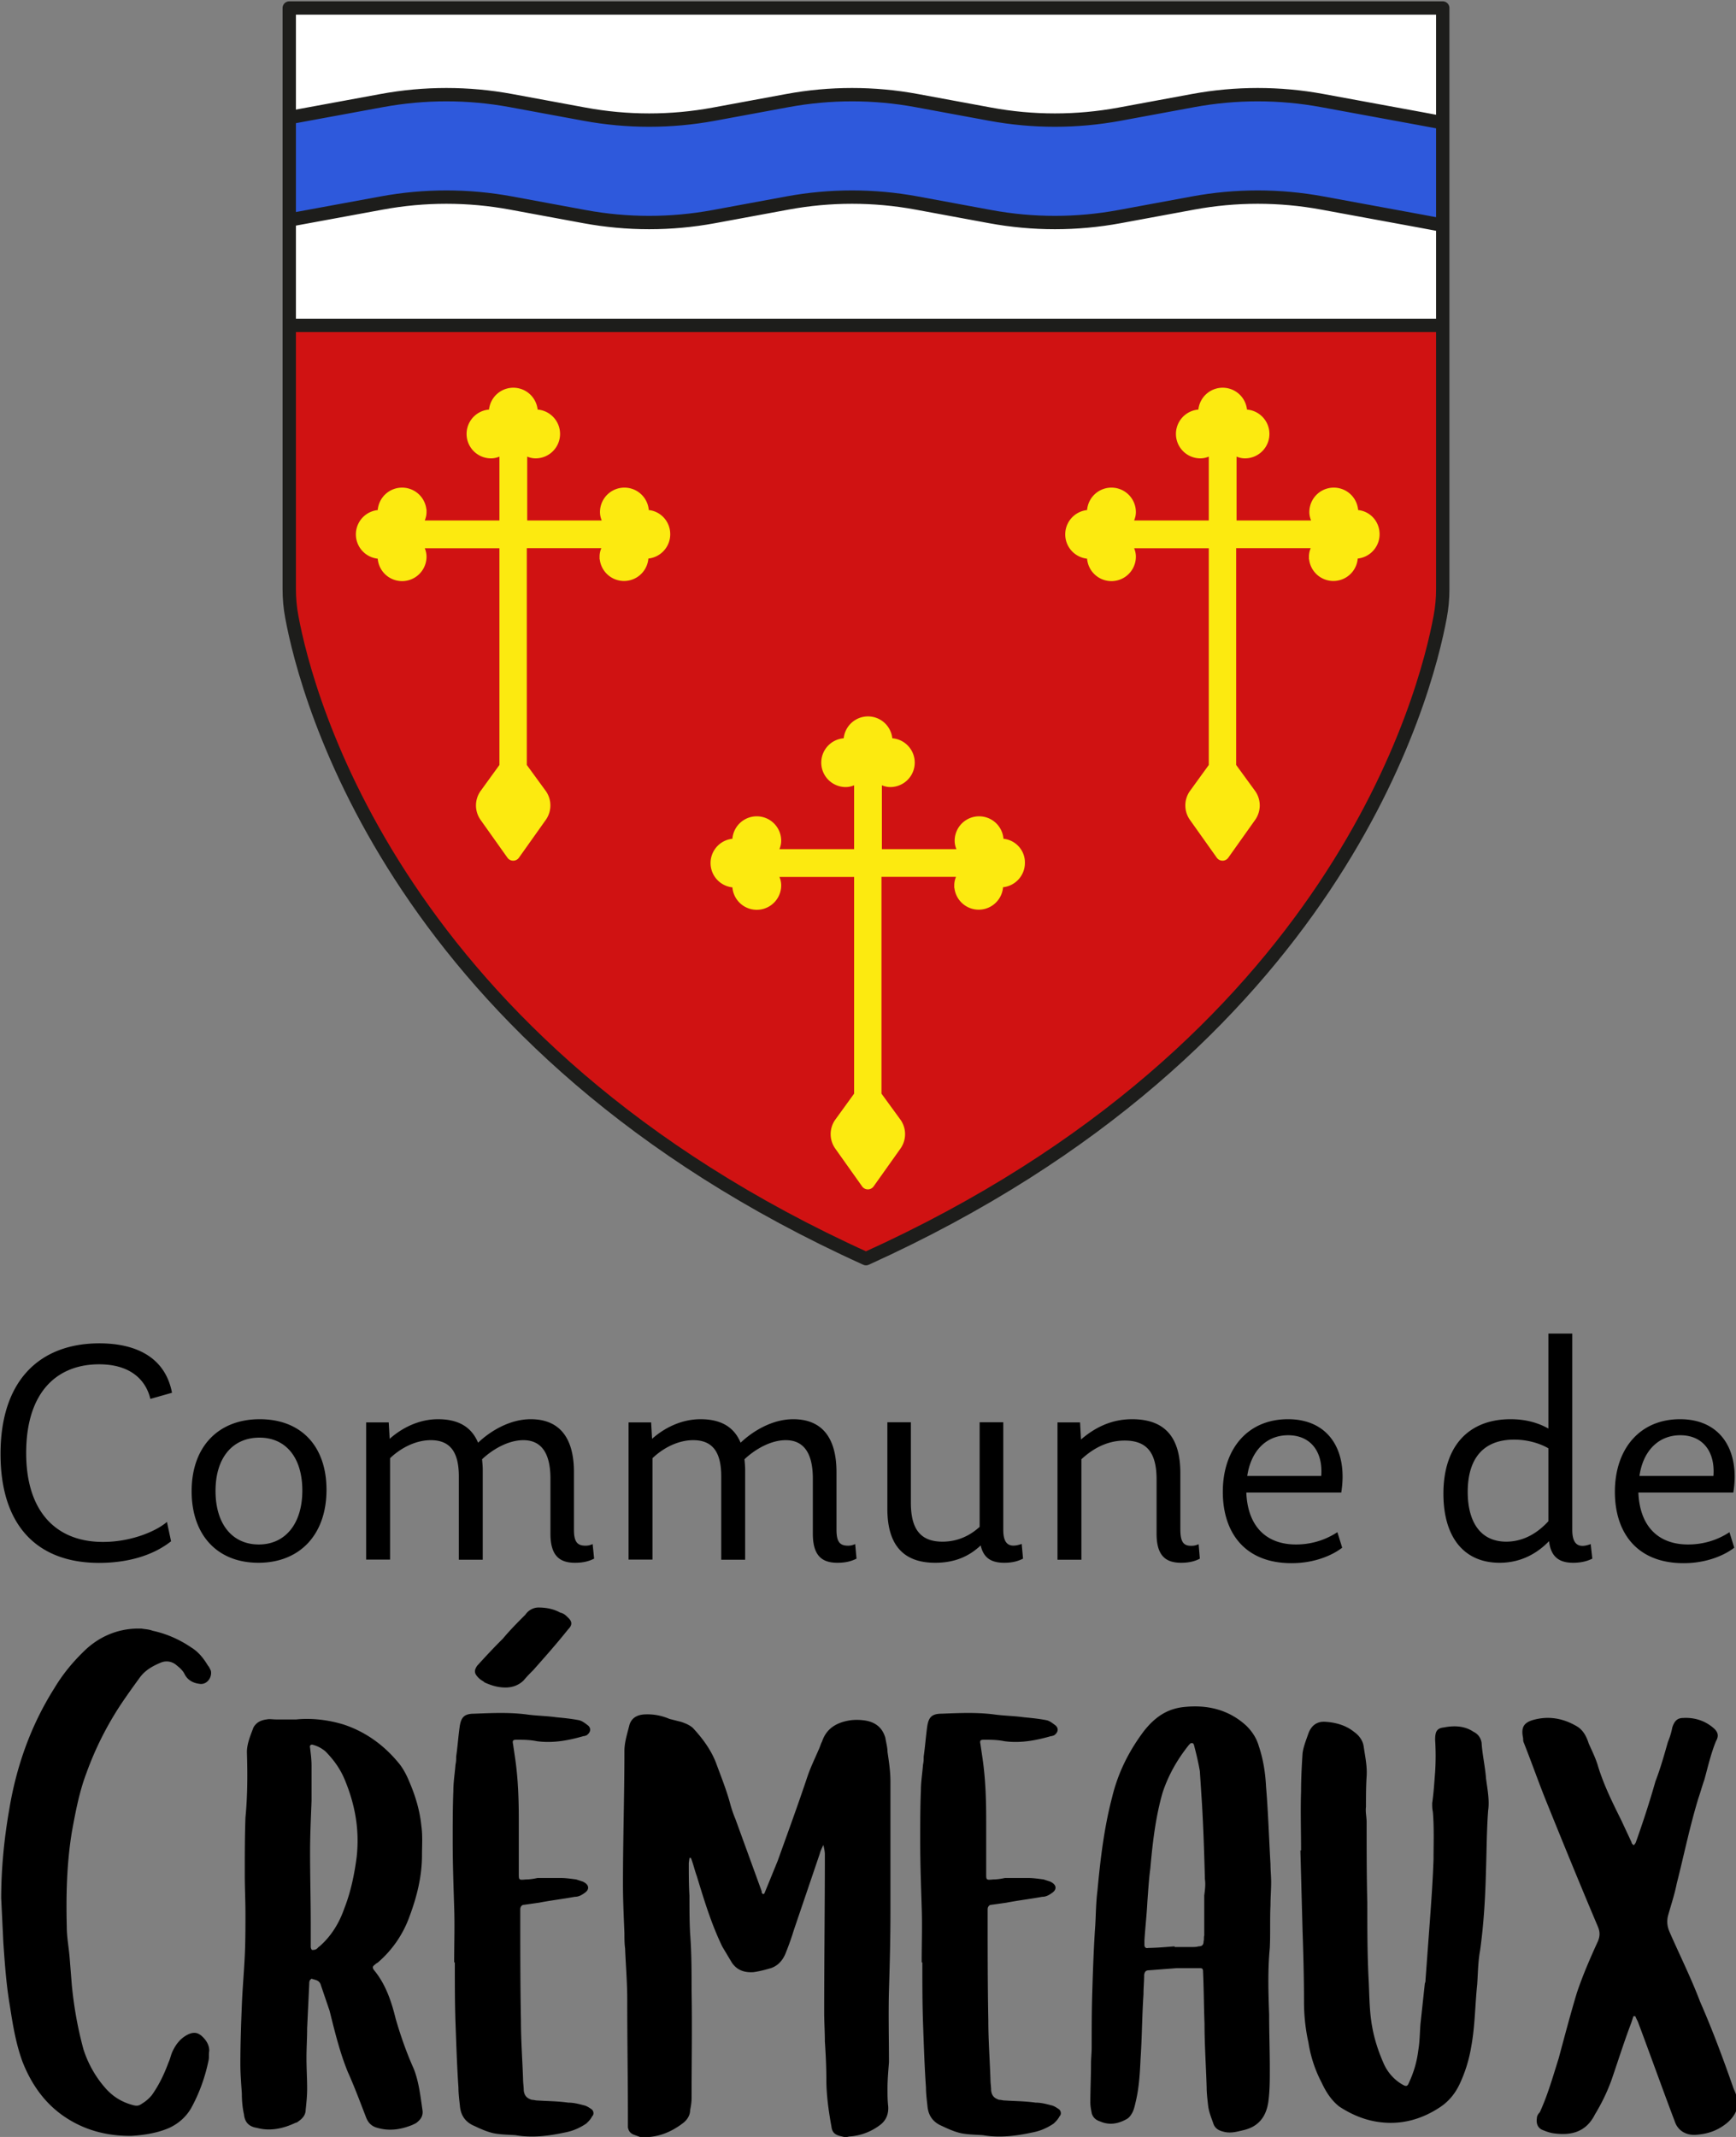 <svg version="1.1" id="Calque_1" xmlns="http://www.w3.org/2000/svg" x="0" y="0" viewBox="0 0 130 160" xml:space="preserve"><rect x="0" y="0" width="130" height="160" fill="#808080" stroke="none"/><style>.st4{stroke-miterlimit:10;fill:none;stroke:#1d1d1b;stroke-linecap:round;stroke-linejoin:round}</style><path d="M.04 108.87c0-5.73 3.14-8.29 7.4-8.29 2.71 0 4.93 1.02 5.44 3.7l-1.62.46c-.34-1.43-1.5-2.59-3.84-2.59-3.05 0-5.46 1.96-5.46 6.65 0 4.33 2.2 6.65 5.75 6.65 2.22 0 4.08-.87 4.79-1.5l.31 1.45c-1.38 1.09-3.29 1.62-5.41 1.62-4.61-.01-7.36-2.79-7.36-8.15zm14.31 2.78c0-3.34 2.01-5.39 5.1-5.39s5 2.01 5 5.29c0 3.33-1.98 5.46-5.1 5.46-3.07 0-5-2.07-5-5.36zm8.29-.05c0-2.46-1.23-3.96-3.21-3.96-2.01 0-3.29 1.5-3.29 3.99s1.26 4.01 3.24 4.01c1.98 0 3.26-1.55 3.26-4.04zm21.85 5.1c-.34.17-.75.31-1.43.31-1.11 0-1.84-.48-1.84-2.17v-4.13c0-1.91-.68-2.88-2.03-2.88-1.14 0-2.32.7-3.09 1.43.02.24.05.51.05.8v6.72h-1.79v-6.24c0-1.86-.68-2.71-2.1-2.71-1.18 0-2.3.63-3.05 1.35v7.59h-1.79V106.5h1.69l.07 1.23c.92-.82 2.2-1.47 3.62-1.47 1.52 0 2.51.58 3 1.76.97-.92 2.42-1.76 3.94-1.76 2.15 0 3.24 1.38 3.24 3.96v4.33c0 .94.29 1.18.87 1.18.15 0 .31-.02.53-.12l.11 1.09zm19.65 0c-.34.17-.75.31-1.43.31-1.11 0-1.84-.48-1.84-2.17v-4.13c0-1.91-.68-2.88-2.03-2.88-1.14 0-2.32.7-3.09 1.43.02.24.05.51.05.8v6.72h-1.79v-6.24c0-1.86-.68-2.71-2.1-2.71-1.18 0-2.3.63-3.05 1.35v7.59h-1.79V106.5h1.69l.07 1.23c.92-.82 2.2-1.47 3.63-1.47 1.52 0 2.51.58 3 1.76.97-.92 2.42-1.76 3.94-1.76 2.15 0 3.24 1.38 3.24 3.96v4.33c0 .94.29 1.18.87 1.18.15 0 .31-.02.53-.12l.1 1.09zm12.47 0c-.34.17-.75.31-1.4.31-.92 0-1.55-.31-1.77-1.3-.8.75-1.84 1.3-3.41 1.3-2.44 0-3.58-1.4-3.58-4.04v-6.48h1.76v6.02c0 1.93.68 2.92 2.37 2.92 1.26 0 2.18-.56 2.78-1.11v-7.83h1.77v8.05c0 1.11.46 1.38 1.38 1.06l.1 1.1zm13.24 0c-.31.17-.75.31-1.4.31-1.11 0-1.84-.48-1.84-2.17v-4.06c0-1.96-.68-2.92-2.39-2.92-1.26 0-2.34.56-3.24 1.4v7.52h-1.79V106.5h1.69l.07 1.28c1.01-.87 2.25-1.52 3.82-1.52 2.51 0 3.62 1.4 3.62 4.04v4.18c0 .99.24 1.26.82 1.26.17 0 .31-.02.55-.12l.09 1.08zm10.3-1.98l.36 1.16c-.68.53-2.01 1.16-3.79 1.16-3.55 0-5.15-2.34-5.15-5.34 0-3.21 1.86-5.44 4.88-5.44 3.09 0 4.49 2.39 3.99 5.49h-7.11c.1 2.51 1.47 3.89 3.72 3.89 1.4 0 2.44-.49 3.1-.92zm-6.75-4.21h5.54c.14-1.79-.77-3.05-2.49-3.05-1.67.01-2.78 1.22-3.05 3.05zm25.84 6.19c-.34.17-.8.31-1.43.31-1.02 0-1.67-.41-1.81-1.62-.82.85-2.03 1.62-3.7 1.62-2.71 0-4.21-1.96-4.21-5.17 0-3.67 1.98-5.58 5.03-5.58 1.18 0 2.1.29 2.83.7v-7.11h1.79v14.7c0 1.11.48 1.4 1.38 1.06l.12 1.09zm-3.29-2.8v-5.46c-.58-.34-1.5-.65-2.56-.65-2.3 0-3.48 1.4-3.48 3.92 0 2.03.8 3.72 2.9 3.72 1.33-.01 2.37-.69 3.14-1.53zm13.56.82l.36 1.16c-.68.53-2.01 1.16-3.79 1.16-3.55 0-5.15-2.34-5.15-5.34 0-3.21 1.86-5.44 4.88-5.44 3.09 0 4.49 2.39 3.99 5.49h-7.11c.1 2.51 1.47 3.89 3.72 3.89 1.41 0 2.45-.49 3.1-.92zm-6.74-4.21h5.54c.14-1.79-.77-3.05-2.49-3.05-1.67.01-2.79 1.22-3.05 3.05zM5.15 158.69c-1.69-1.03-2.78-2.56-3.48-4.36-.49-1.36-.71-2.72-.93-4.14-.27-1.58-.38-3.16-.49-4.74l-.16-3.32c0-2.23.22-4.46.6-6.64.54-3.27 1.63-6.32 3.38-9.09.65-1.09 1.47-2.07 2.4-2.94 1.14-1.03 2.56-1.58 4.14-1.52.27.05.54.05.82.16 1.03.22 2.01.65 2.89 1.25.54.33.93.82 1.25 1.36.11.11.16.27.22.38.11.54-.33 1.09-.87.98-.44-.05-.87-.27-1.09-.71-.16-.33-.44-.54-.71-.76-.33-.22-.71-.27-1.09-.11-.65.27-1.2.6-1.58 1.14-.44.6-.87 1.2-1.31 1.85a24.25 24.25 0 00-2.67 5.28c-.54 1.42-.82 2.94-1.09 4.41-.38 2.34-.44 4.68-.38 7.08 0 .82.16 1.58.22 2.39l.16 2.01c.16 1.63.44 3.21.87 4.79.33 1.03.87 2.01 1.58 2.83.6.71 1.31 1.14 2.18 1.36.22.05.38.05.6-.11.27-.16.54-.38.76-.65.54-.76.93-1.58 1.25-2.45.11-.22.16-.49.27-.76.27-.6.65-1.09 1.25-1.36.38-.16.65-.11.93.11.38.33.6.71.6 1.14-.05.27 0 .49-.05.71-.27 1.31-.71 2.5-1.31 3.59-.38.65-.93 1.14-1.63 1.47-.87.38-1.85.54-2.83.6-1.7.02-3.28-.36-4.7-1.23zm13.12-.38c-.11-.49-.16-1.03-.16-1.58-.05-.71-.11-1.47-.11-2.18 0-1.47.05-2.94.11-4.41.05-1.25.16-2.45.22-3.7.05-1.04.05-2.12.05-3.16 0-.98-.05-1.96-.05-2.94 0-1.42 0-2.83.05-4.25.16-1.63.16-3.27.11-4.9 0-.65.27-1.25.49-1.85.22-.38.54-.54.98-.6.22-.05.44 0 .71 0h1.52c1.03-.11 2.29 0 3.54.38 1.63.54 2.99 1.52 4.08 2.83.38.44.65.98.87 1.52.44 1.03.76 2.12.87 3.21.11.76.05 1.52.05 2.23 0 1.58-.38 3.1-.93 4.57a8.149 8.149 0 01-2.4 3.48c-.11.05-.16.11-.22.16-.16.11-.16.22-.05.38.87 1.04 1.31 2.34 1.63 3.65.38 1.31.82 2.56 1.36 3.76.38.98.49 2.01.65 3.1.05.38-.11.65-.38.87-.11.11-.27.16-.38.22-.82.33-1.69.49-2.61.22-.44-.11-.71-.38-.87-.82-.44-1.14-.87-2.29-1.36-3.38-.6-1.47-.98-3.05-1.36-4.57l-.65-1.91c-.11-.38-.38-.38-.71-.49l-.11.11c-.05.11-.05.16-.05.22l-.16 3.38c0 .76-.05 1.47-.05 2.23s.05 1.52.05 2.29c0 .54-.05 1.03-.11 1.58 0 .38-.22.65-.54.87-.05.05-.16.11-.22.11-.93.44-1.91.65-2.89.38-.59-.09-.91-.41-.97-1.01zm5.39-12.36c.11-.05.16-.16.27-.22.87-.76 1.47-1.74 1.85-2.83.49-1.25.76-2.56.93-3.87.22-2.01-.11-3.87-.87-5.72-.33-.82-.82-1.52-1.47-2.18-.27-.22-.54-.38-.93-.49-.16-.05-.27.05-.22.22.05.44.11.87.11 1.36v2.61c-.05 1.31-.11 2.56-.11 3.87 0 1.8.05 3.59.05 5.39v1.69c0 .05.05.22.11.22.07 0 .17 0 .28-.05zm13.29 13.77c-.49-.11-.98-.33-1.42-.54-.65-.27-1.03-.76-1.09-1.52-.05-.44-.11-.93-.11-1.36-.11-1.63-.16-3.21-.22-4.85-.05-1.42-.05-2.88-.05-4.36v-.16h-.05c0-1.42.05-2.78 0-4.14-.05-1.63-.11-3.27-.11-4.9 0-1.31 0-2.56.05-3.81 0-.65.11-1.31.16-1.96.05-.22.05-.38.05-.6.11-.76.16-1.52.27-2.29.11-.65.33-.92 1.09-.92 1.31-.05 2.56-.11 3.87.05.76.11 1.52.11 2.29.22.54.05 1.14.11 1.69.22.22.05.44.22.65.38.27.22.22.54-.11.76-.05 0-.11.05-.22.05-1.14.33-2.29.54-3.48.38-.54-.11-1.03-.11-1.52-.11-.27 0-.33.05-.27.33l.16 1.09c.22 1.52.27 3.05.27 4.63v3.97c0 .49 0 .49.54.44.27 0 .6-.05.87-.11h1.69c.38 0 .76.05 1.2.11l.49.16c.49.22.54.6.11.87-.22.16-.44.27-.71.27-.87.16-1.8.27-2.67.44l-1.14.16c-.16 0-.27.16-.27.33v.33c0 2.67 0 5.34.05 8 0 1.47.11 2.94.16 4.41 0 .27.05.54.05.82.05.44.27.6.6.71.16 0 .27.05.44.05.76.05 1.52.05 2.29.16.44 0 .82.11 1.25.22.16.05.33.16.49.27.16.11.22.38.05.54-.11.22-.27.38-.44.54-.49.33-.98.54-1.52.65-1.25.27-2.5.44-3.76.22-.53-.04-1.13-.04-1.67-.15zm-.66-33.75c-.11-.11-.27-.16-.44-.33-.33-.33-.38-.54-.11-.93.65-.71 1.25-1.36 1.91-2.01.54-.65 1.14-1.25 1.69-1.8.22-.33.6-.54.98-.54.6 0 1.14.11 1.63.38.22.05.38.16.54.33.38.33.38.6.05.93-.87 1.09-1.74 2.07-2.61 3.05-.22.22-.49.49-.71.76-.38.38-.87.54-1.36.54-.59 0-1.08-.16-1.57-.38zm11.17 33.86c-.27-.11-.38-.27-.44-.54v-.82c0-2.88-.05-5.83-.05-8.77 0-1.25-.11-2.56-.16-3.81-.05-.38-.05-.76-.05-1.14-.05-1.25-.11-2.45-.11-3.7 0-3.32.11-6.64.11-9.96 0-.65.22-1.31.38-1.96.16-.49.54-.71 1.03-.76.65-.05 1.31.05 1.96.33l.87.22c.33.11.6.22.87.44.71.76 1.36 1.63 1.74 2.61.38 1.03.82 2.12 1.09 3.16.11.38.22.71.38 1.09l1.96 5.39v.11l.11.11c.05-.05.11-.05.11-.11l.98-2.4c.76-2.12 1.52-4.19 2.23-6.32.22-.65.54-1.31.82-1.96.11-.22.16-.44.27-.65.33-.98 1.09-1.42 2.07-1.58.33-.05.71-.05 1.09 0 .82.11 1.36.54 1.58 1.31.05.33.16.71.16 1.04.11.76.22 1.47.22 2.23v9.8c0 1.96-.05 3.87-.11 5.83-.05 1.8 0 3.59 0 5.39-.05.65-.11 1.31-.11 1.96 0 .44 0 .87.05 1.31.05.6-.16 1.09-.6 1.42-.71.54-1.52.82-2.34.87a.82.82 0 01-.49 0c-.54-.11-.76-.27-.82-.76-.22-1.2-.38-2.4-.38-3.54 0-.98-.05-1.91-.11-2.83 0-.71-.05-1.42-.05-2.18 0-3.92.05-7.89.05-11.81 0-.22-.05-.44-.11-.71-.11.22-.22.44-.27.65l-1.96 5.77c-.16.54-.38 1.14-.6 1.69-.22.54-.6.98-1.2 1.14-.38.11-.82.22-1.2.27-.71.05-1.31-.16-1.69-.82l-.65-1.09c-.82-1.69-1.36-3.48-1.91-5.28-.16-.44-.27-.93-.44-1.36h-.11l-.05.38c0 .82 0 1.63.05 2.45 0 .93 0 1.91.05 2.83.11 1.42.11 2.83.11 4.25.05 2.67 0 5.39 0 8.06 0 .33-.05.6-.11.92 0 .38-.22.71-.49.93-.98.76-2.01 1.14-3.21 1.09l-.52-.19zm24.5-.11c-.49-.11-.98-.33-1.42-.54-.65-.27-1.03-.76-1.09-1.52-.05-.44-.11-.93-.11-1.36-.11-1.63-.16-3.21-.22-4.85-.05-1.42-.05-2.88-.05-4.36v-.16h-.05c0-1.42.05-2.78 0-4.14-.05-1.63-.11-3.27-.11-4.9 0-1.31 0-2.56.05-3.81 0-.65.11-1.31.16-1.96.05-.22.05-.38.05-.6.11-.76.16-1.52.27-2.29.11-.65.33-.92 1.09-.92 1.31-.05 2.56-.11 3.87.05.76.11 1.52.11 2.29.22.54.05 1.14.11 1.69.22.22.05.44.22.65.38.27.22.22.54-.11.76-.05 0-.11.05-.22.05-1.14.33-2.29.54-3.48.38-.54-.11-1.04-.11-1.53-.11-.27 0-.33.05-.27.33l.16 1.09c.22 1.52.27 3.05.27 4.63v3.97c0 .49 0 .49.54.44.27 0 .6-.05.87-.11h1.69c.38 0 .76.05 1.2.11l.49.16c.49.22.54.6.11.87-.22.16-.44.27-.71.27-.87.16-1.8.27-2.67.44l-1.14.16c-.16 0-.27.16-.27.33v.33c0 2.67 0 5.34.05 8 0 1.47.11 2.94.16 4.41 0 .27.05.54.05.82.05.44.27.6.6.71.16 0 .27.05.44.05.76.05 1.52.05 2.29.16.44 0 .82.11 1.25.22.16.05.33.16.49.27.16.11.22.38.05.54-.11.22-.27.38-.44.54-.49.33-.98.54-1.52.65-1.25.27-2.51.44-3.76.22-.52-.04-1.12-.04-1.66-.15zm18.89-.76c-.16-.44-.33-.87-.38-1.31s-.11-.93-.11-1.36c-.05-1.63-.16-3.21-.16-4.79-.05-1.25-.05-2.56-.11-3.87 0-.22-.05-.27-.27-.27h-1.69l-2.07.16c-.27 0-.33.11-.38.33 0 .49-.05.98-.05 1.47-.11 1.63-.11 3.21-.22 4.85-.05 1.09-.11 2.18-.38 3.27-.05.22-.11.49-.22.71s-.27.44-.49.54c-.6.33-1.25.44-1.91.16-.33-.11-.54-.27-.65-.6-.05-.27-.11-.54-.11-.82 0-.98.05-1.91.05-2.89 0-.44.05-.82.05-1.25 0-1.42 0-2.83.05-4.3.05-1.63.11-3.27.22-4.85.05-.87.05-1.69.16-2.56.22-2.34.49-4.68 1.09-6.97.44-1.85 1.25-3.48 2.4-5.01.82-1.03 1.74-1.69 3.1-1.8 1.69-.16 3.27.22 4.57 1.42.44.44.76.93.93 1.53.33.98.49 2.01.54 3.05.16 1.91.22 3.87.33 5.77 0 .44.05.93.05 1.36 0 .54-.05 1.14-.05 1.74-.05 1.03 0 2.07-.05 3.16-.16 1.69-.11 3.32-.05 5.01 0 1.36.05 2.72.05 4.08 0 .82 0 1.63-.11 2.45-.16 1.09-.71 1.85-1.85 2.12-.49.11-.98.27-1.53.11-.37-.09-.64-.26-.75-.64zm-2.89-13.23v.05h1.25c.22 0 .38 0 .54-.05.27 0 .38-.11.38-.38.05-.16 0-.27.05-.44v-2.99c.05-.38.11-.82.05-1.2-.05-1.91-.11-3.76-.22-5.66l-.16-2.45c-.11-.65-.27-1.31-.44-1.96-.05-.16-.16-.16-.27-.11l-.11.11c-.87 1.09-1.52 2.23-1.96 3.54-.54 1.85-.76 3.81-.93 5.72-.11.82-.16 1.69-.22 2.5-.05.98-.16 1.91-.22 2.89v.33c0 .16.11.27.27.22.69-.01 1.34-.07 1.99-.12zm12.31 11.98c-.6-.49-.98-1.09-1.31-1.8-.49-.93-.82-1.96-.98-2.99-.22-.98-.33-2.01-.33-3.05 0-1.8-.05-3.59-.11-5.39l-.16-5.93h.05c0-1.47-.05-2.94 0-4.41 0-.93.05-1.91.11-2.83.05-.49.27-1.03.44-1.52.22-.6.65-.93 1.31-.87.76.05 1.52.27 2.12.76.38.27.65.65.71 1.09.11.76.27 1.47.22 2.23-.05.76-.05 1.52-.05 2.29-.05.38.05.76.05 1.14 0 2.01 0 4.03.05 6.04 0 1.96 0 3.97.11 5.93.05 1.14.05 2.29.27 3.43.16.87.44 1.74.82 2.61.27.65.76 1.25 1.42 1.63.27.16.38.16.49-.11.38-.82.6-1.58.71-2.45.11-.65.11-1.31.16-1.96l.33-3.05c.05-.11.05-.16.05-.27l.33-4.46c.11-1.52.22-3.05.27-4.57 0-1.14.05-2.34-.05-3.54-.05-.22-.05-.44-.05-.65.11-.76.16-1.58.22-2.34.05-.82.05-1.58 0-2.4 0-.6.11-.87.65-.93.82-.16 1.58-.11 2.23.33.33.16.54.44.6.82.05.87.27 1.8.33 2.67.11.82.27 1.63.16 2.4-.11 1.47-.11 2.94-.16 4.41-.05 2.01-.16 4.03-.44 6.04-.16.87-.16 1.69-.22 2.56-.16 1.52-.16 3.1-.44 4.63-.16.98-.44 1.91-.87 2.83-.33.71-.82 1.31-1.47 1.74-1.31.87-2.78 1.31-4.36 1.14-1.14-.11-2.23-.55-3.21-1.2zm25.15 1.14c-.93-2.45-1.8-4.9-2.72-7.35-.05-.16-.16-.33-.22-.49 0-.05-.05-.05-.11-.05h-.05l-.16.49c-.54 1.42-.98 2.83-1.47 4.25-.33.93-.76 1.8-1.25 2.61-.71 1.42-1.91 1.58-3.1 1.42-.33-.05-.6-.16-.87-.27-.33-.16-.44-.49-.38-.87 0-.11.05-.27.22-.44.6-1.31.98-2.67 1.41-4.03.44-1.63.87-3.27 1.36-4.9.44-1.31.98-2.56 1.58-3.87.16-.38.16-.71 0-1.09-1.36-3.21-2.67-6.42-3.97-9.64-.54-1.36-1.04-2.78-1.58-4.14-.05-.11-.05-.22-.05-.33-.16-.76 0-1.14.71-1.36 1.14-.33 2.23-.16 3.27.44.49.27.76.76.93 1.31.27.6.54 1.14.71 1.74.44 1.42 1.09 2.72 1.74 4.03l.76 1.63c0 .11.11.16.16.22.05-.05.11-.11.16-.22.54-1.52 1.04-3.05 1.47-4.57.38-.98.65-1.96.93-2.94.16-.38.27-.76.33-1.09.16-.49.38-.71.82-.71.87-.05 1.69.22 2.34.82.27.27.33.54.11.92-.38.93-.6 1.91-.87 2.89-.16.44-.27.87-.44 1.36-.65 2.12-1.09 4.3-1.63 6.42-.16.82-.44 1.63-.65 2.4-.11.44-.05.82.11 1.2.76 1.74 1.63 3.48 2.29 5.23.93 2.12 1.74 4.3 2.5 6.48.16.38.33.76.33 1.14-.05.6-.33 1.03-.76 1.42-.71.6-1.47.87-2.39.93-.75.05-1.35-.33-1.57-.99z"/><path d="M21.66.6v43.5c0 .7.06 1.39.19 2.08 1.08 5.86 7.78 32.11 43 48.06 35.22-15.94 41.92-42.2 43-48.06.13-.69.19-1.38.19-2.08V.6H21.66z" fill="#fff"/><path d="M21.66 24.36V44.1c0 .7.06 1.39.19 2.08 1.08 5.86 7.78 32.11 43 48.06 35.22-15.94 41.92-42.2 43-48.06.13-.69.19-1.38.19-2.08V24.36H21.66z" fill="#d01212"/><path d="M107.76 16.86l-1.66-.31-7.34-1.35c-3.2-.59-6.47-.59-9.67 0l-5.52 1.02c-3.2.59-6.47.59-9.67 0l-5.52-1.02c-3.2-.59-6.47-.59-9.67 0l-5.52 1.02c-3.2.59-6.47.59-9.67 0L38 15.2c-3.2-.59-6.47-.59-9.67 0l-6.63 1.22V8.75l6.63-1.22c3.2-.59 6.47-.59 9.67 0l5.52 1.02c3.2.59 6.47.59 9.67 0l5.52-1.02c3.2-.59 6.47-.59 9.67 0l5.52 1.02c3.2.59 6.47.59 9.67 0l5.52-1.02c3.2-.59 6.47-.59 9.67 0l7.34 1.35 1.66.31v7.67z" fill="#2e59dc"/><path class="st4" d="M21.66.6v43.5c0 .7.06 1.39.19 2.08 1.08 5.86 7.78 32.11 43 48.06 35.22-15.94 41.92-42.2 43-48.06.13-.69.19-1.38.19-2.08V.6H21.66zm.03 23.76h86.34"/><path class="st4" d="M21.96 8.75l6.63-1.22c3.2-.59 6.47-.59 9.67 0l5.52 1.02c3.2.59 6.47.59 9.67 0l5.52-1.02c3.2-.59 6.47-.59 9.67 0l5.52 1.02c3.2.59 6.47.59 9.67 0l5.52-1.02c3.2-.59 6.47-.59 9.67 0l7.34 1.35 1.66.31m-86.06 7.23l6.63-1.22c3.2-.59 6.47-.59 9.67 0l5.52 1.02c3.2.59 6.47.59 9.67 0l5.52-1.02c3.2-.59 6.47-.59 9.67 0l5.52 1.02c3.2.59 6.47.59 9.67 0l5.52-1.02c3.2-.59 6.47-.59 9.67 0l7.34 1.35 1.66.31"/><path d="M48.39 38.38c-.01 0-.01 0 0 0-.01-.01 0-.02 0-.04a1.63 1.63 0 00-3.26 0c0 .31.11.59.26.83h-6.11v-5.31c.25.15.52.26.83.26a1.63 1.63 0 000-3.26c-.01 0-.03.01-.04.01v-.01a1.63 1.63 0 00-3.26 0v.01c-.01 0-.03-.01-.04-.01a1.63 1.63 0 000 3.26c.31 0 .59-.11.83-.26v5.31h-6.12c.15-.25.26-.52.26-.83a1.63 1.63 0 00-3.26 0c0 .01.01.03.01.04h-.01a1.63 1.63 0 000 3.26h.01c0 .01-.01.03-.01.04a1.63 1.63 0 003.26 0c0-.31-.11-.59-.26-.83h6.12v16.49l-1.47 2.03c-.39.58-.38 1.33.02 1.9l2.01 2.83c.13.19.41.19.54 0l2.01-2.83c.4-.57.41-1.32.02-1.9l-1.48-2.03v-16.5h6.11c-.15.25-.26.52-.26.83a1.63 1.63 0 003.26 0c0-.01-.01-.03-.01-.04h.01c.9 0 1.63-.73 1.63-1.63s-.71-1.62-1.6-1.62zm53.12 0c-.01 0-.01 0 0 0-.01-.01 0-.02 0-.04a1.63 1.63 0 00-3.26 0c0 .31.11.59.26.83H92.4v-5.31c.25.15.52.26.83.26a1.63 1.63 0 000-3.26c-.01 0-.03.01-.04.01v-.01a1.63 1.63 0 00-3.26 0v.01c-.01 0-.03-.01-.04-.01a1.63 1.63 0 000 3.26c.31 0 .59-.11.83-.26v5.31H84.6c.15-.25.26-.52.26-.83a1.63 1.63 0 00-3.26 0c0 .01.01.03.01.04h-.01a1.63 1.63 0 000 3.26h.01c0 .01-.01.03-.01.04a1.63 1.63 0 003.26 0c0-.31-.11-.59-.26-.83h6.12v16.49l-1.47 2.03c-.39.58-.38 1.33.02 1.9l2.01 2.83c.13.19.41.19.54 0l2.01-2.83c.4-.57.41-1.32.02-1.9l-1.48-2.03v-16.5h6.11c-.15.25-.26.52-.26.83a1.63 1.63 0 003.26 0c0-.01-.01-.03-.01-.04h.01c.9 0 1.63-.73 1.63-1.63s-.7-1.62-1.6-1.62zM74.95 62.99c-.01 0-.01.01 0 0-.01-.01 0-.02 0-.04a1.63 1.63 0 00-3.26 0c0 .31.11.59.26.83h-6.11v-5.31c.25.15.52.26.83.26a1.63 1.63 0 000-3.26c-.01 0-.03.01-.04.01v-.01a1.63 1.63 0 00-3.26 0v.01c-.01 0-.03-.01-.04-.01a1.63 1.63 0 000 3.26c.31 0 .59-.11.83-.26v5.31h-6.12c.15-.25.26-.52.26-.83a1.63 1.63 0 00-3.26 0c0 .01.01.03.01.04h-.01a1.63 1.63 0 000 3.26h.01c0 .01-.01.03-.01.04a1.63 1.63 0 003.26 0c0-.31-.11-.59-.26-.83h6.12v16.49l-1.47 2.03c-.39.58-.38 1.33.02 1.9l2.01 2.83c.13.19.41.19.54 0l2.01-2.83c.4-.57.41-1.32.02-1.9l-1.48-2.03v-16.5h6.11c-.15.25-.26.52-.26.83a1.63 1.63 0 003.26 0c0-.01-.01-.03-.01-.04h.01c.9 0 1.63-.73 1.63-1.63.02-.89-.7-1.62-1.6-1.62z" fill="#fcea10" stroke="#fcea10" stroke-width=".4" stroke-miterlimit="10"/></svg>